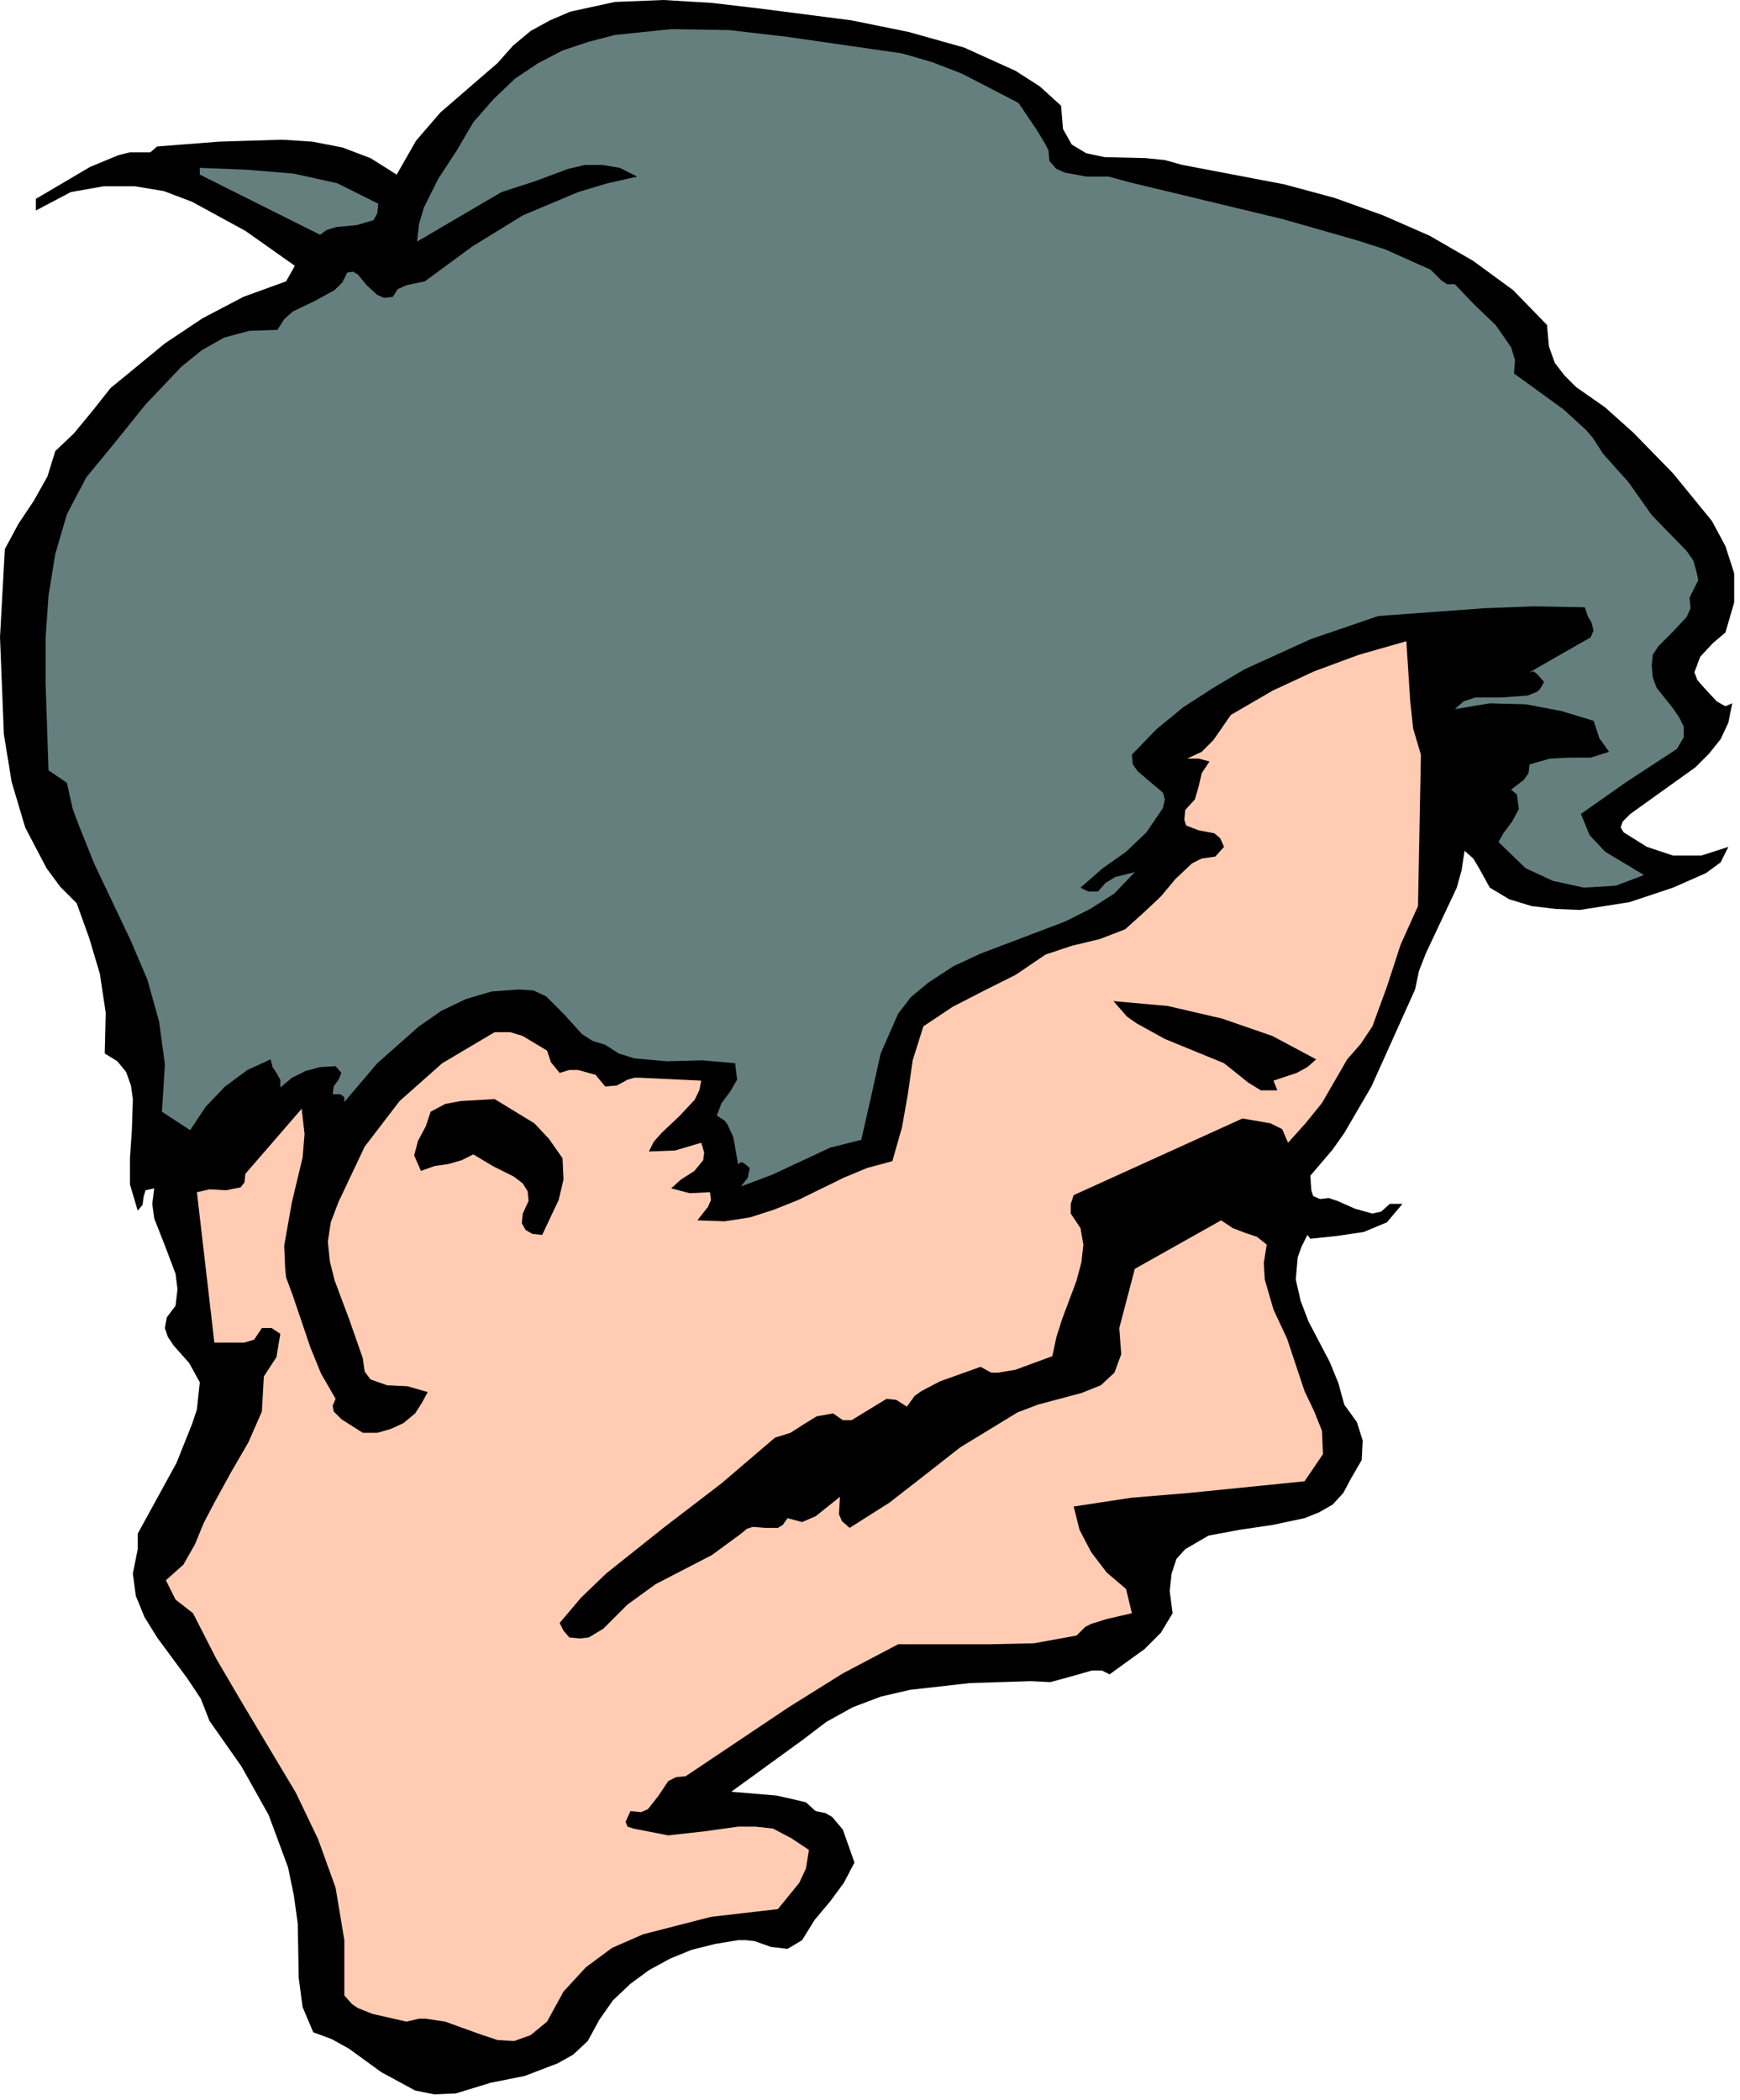 <svg xmlns="http://www.w3.org/2000/svg" fill-rule="evenodd" height="144.267" preserveAspectRatio="none" stroke-linecap="round" viewBox="0 0 1794 2165" width="119.533"><style>.pen1{stroke:none}.brush1{fill:#000}.brush2{fill:#657f7f}</style><path class="pen1 brush1" fill-rule="nonzero" d="m1094 109 2 24 9 16 15 9 19 4 42 1 20 2 18 5 105 20 52 14 50 18 48 21 45 26 41 30 35 36 2 22 6 17 10 13 12 12 30 21 29 26 41 42 40 49 14 26 9 28v30l-9 31-13 11-13 14-6 16 3 8 7 8 13 14 7 4 2 1 7-3-4 20-8 17-12 15-14 14-67 48-8 8-2 6 3 5 24 15 27 9h29l28-9-8 16-15 11-34 15-45 15-51 8-25-1-25-3-23-7-20-12-11-20-6-10-9-8-3 20-5 18-16 34-16 34-7 18-4 19-45 100-28 48-12 17-23 27 1 15 2 6 7 3 9-1 9 3 18 8 18 5 9-2 9-8h13l-16 19-24 10-27 4-28 3-3-4-6 12-4 11-2 23 5 22 8 21 22 42 9 22 6 22 13 18 6 19-1 20-11 19-8 15-11 12-14 8-15 6-33 7-34 5-32 6-24 14-9 10-5 15-2 18 3 23-12 20-17 17-36 26-8-4h-10l-21 6-22 6-20-1-63 2-62 7-30 7-29 11-27 15-25 19-73 53 47 4 22 5 8 2 10 9 10 2 7 4 11 13 12 34-11 21-14 19-16 19-13 21-15 9-17-2-17-6-9-1h-8l-24 4-24 6-22 9-22 12-19 14-18 17-14 20-12 22-15 14-16 9-34 13-35 7-36 11-22 1-20-4-35-19-33-24-18-10-19-7-11-26-4-30-1-56-4-29-6-29-20-54-28-50-33-47-9-23-14-21-31-42-13-21-9-22-3-23 5-25v-16l40-73 16-40 5-15 3-28-11-20-16-18-6-9-3-9 2-11 9-12 2-17-2-16-11-29-11-28-2-15 2-16-9 2-2 7-1 8-5 6-8-27v-27l2-30 1-31-2-14-5-14-9-11-13-8 1-42-6-40-11-37-13-36-17-17-14-19-22-42-14-47-8-49-4-100 5-91 14-26 16-24 14-25 8-26 19-18 19-23 19-24 22-18 34-28 39-26 42-22 44-16 9-16-51-36-55-30-29-11-30-5h-32l-34 6-36 19v-12l56-33 29-12 12-3h21l7-6 64-5 65-2 31 2 31 6 29 11 27 17 20-35 25-29 59-51 16-18 18-15 20-11 21-9 46-10 50-2 50 3 51 6 93 12 59 12 57 16 53 24 25 16 22 20z"/><path class="pen1 brush2" fill-rule="nonzero" d="m1050 106 19 28 9 15 3 6 1 11 7 8 9 4 22 4h23l22 6 158 38 77 22 28 9 47 21 11 11 6 4h8l20 21 22 21 16 23 4 13-1 14 51 37 23 21 7 8 11 17 26 29 24 34 36 37 7 10 3 11 2 9-9 18 1 11-4 9-14 15-15 15-6 9-1 11 1 12 4 11 16 20 7 10 5 10v11l-7 12-52 34-47 33 9 22 16 17 40 24-29 11-33 2-32-7-28-13-28-27 5-9 9-12 7-13-2-15-6-5 13-10 5-7 1-9 21-6 21-1h21l19-6-10-14-6-18-33-10-37-7-37-1-36 6 9-8 12-4h27l27-2 10-4 3-3 4-7-7-8-4-3-4 1 63-36 3-7-2-8-4-7-3-9-52-1-52 2-109 8-70 24-68 31-32 19-31 20-28 23-25 26 1 10 5 7 14 12 12 10 2 7-2 9-17 25-21 20-24 17-23 20 8 4h10l8-9 10-6 20-5-21 22-25 16-26 13-29 11-58 22-28 13-26 17-18 15-13 17-18 41-10 45-10 44-32 8-30 14-30 14-32 12 7-9 2-10-6-5-3-1-3 2-5-28-6-13-3-4-8-5 5-13 9-12 7-12-2-17-34-3-36 1-34-3-16-5-14-9-13-4-11-7-18-20-19-19-13-6-15-1-28 2-27 8-25 12-23 16-43 38-34 40v-5l-4-3h-8l1-8 5-7 3-7-6-7-16 1-15 4-14 7-12 10v-8l-4-7-4-6-2-8-24 11-23 17-20 21-16 24-29-19 3-49-6-44-12-43-17-40-38-80-16-40-6-16-6-27-19-13-3-90v-46l3-44 7-43 12-41 20-38 28-34 33-41 37-39 21-17 23-13 26-7 29-1 7-11 9-8 23-11 20-11 8-8 5-10 6-1 5 3 9 11 11 10 7 3 9-1 5-8 9-4 19-4 49-36 52-32 57-24 30-9 31-7-18-9-18-3h-18l-17 4-35 13-34 11-87 51 2-18 5-17 15-30 19-29 17-29 21-24 22-21 24-16 25-13 27-9 27-7 58-6 60 1 60 7 118 17 31 9 31 12 58 30z"/><path class="pen1 brush2" fill-rule="nonzero" d="m390 210-1 10-4 7-17 5-21 2-10 3-7 5-60-30-64-32v-7l49 2 48 4 45 10 42 21z"/><path class="pen1" fill-rule="nonzero" style="fill:#ffccb3" d="m1450 661 4 62 3 28 8 27-3 156-18 40-14 43-15 41-12 18-14 16-26 45-17 21-18 20-6-14-12-6-29-5-174 79-3 9v10l10 15 3 17-2 18-5 19-15 40-6 19-4 19-38 14-18 3h-7l-11-6-42 15-19 10-7 5-8 11-11-7-10-1-18 11-18 11h-9l-10-7-17 3-13 8-14 9-16 5-55 47-60 46-59 47-26 25-22 26 4 8 6 7 11 1 9-1 15-9 25-25 29-21 29-15 29-15 30-22 6-5 6-2 13 1h13l5-3 5-7 15 4 14-6 25-20-1 18 3 7 8 7 41-26 36-28 37-29 41-25 18-11 21-8 45-12 20-8 14-13 7-19-2-27 16-61 89-50 12 8 13 5 12 4 10 8-3 19 1 17 9 31 14 30 11 33 7 21 10 21 8 20 1 24-19 28-119 12-60 5-59 9 6 24 12 23 16 21 20 17 6 25-26 6-16 5-6 3-9 9-44 8-45 1h-95l-57 30-56 35-106 71-10 1-8 4-10 15-11 14-7 3-11-1-5 11 2 5 6 2 36 7 36-4 36-5h18l18 2 19 10 18 12-3 19-7 15-22 27-69 8-70 18-32 14-27 20-23 25-17 31-17 14-17 6-17-1-18-6-36-13-20-3h-7l-13 3-35-8-15-6-6-4-8-9v-57l-9-54-18-50-23-48-55-92-27-46-24-47-18-14-10-20 18-16 12-21 9-22 11-21 17-31 18-31 14-32 2-36 13-20 4-24-9-6h-10l-8 12-10 3h-31l-18-155 13-3 17 1 15-3 4-5 1-9 58-67 3 26-2 24-11 46-8 45 1 24 1 9 6 16 19 56 11 27 15 26-3 7 1 6 8 8 22 14h15l14-4 13-6 12-10 7-11 6-11-21-6-21-1-17-6-6-8-2-14-14-40-15-40-5-20-2-20 3-20 8-21 27-57 36-47 44-39 54-32h16l13 4 25 15 4 12 9 11 10-3h9l18 5 10 12 12-1 11-6 7-2h6l63 3-2 10-5 10-16 17-18 17-8 9-5 10 27-1 27-8 3 10-1 8-9 11-14 9-10 9 19 5 21-1 1 8-3 7-11 14 28 1 26-4 25-8 25-10 47-23 24-10 26-7 10-35 6-34 5-35 11-35 30-20 33-17 32-16 31-21 27-9 29-7 26-10 20-18 17-16 15-18 17-16 10-5 14-2 9-10-4-9-6-5-16-3-13-5-2-6 1-10 10-11 4-14 3-13 8-12-11-3h-12l15-7 12-12 18-26 43-25 43-20 46-17 49-14z"/><path class="pen1 brush1" fill-rule="nonzero" d="m1357 1092-9 8-11 6-24 8 4 10h-17l-13-8-25-20-61-25-29-16-10-7-14-16 56 5 56 13 52 18 45 24zm-777 102 1 22-5 21-17 36-10-1-7-4-4-7 1-10 6-13-1-10-5-8-9-7-22-11-20-12-12 6-14 4-14 2-14 5-7-16 4-15 8-15 5-15 15-8 16-3 35-2 41 25 15 16 14 20z"/></svg>
